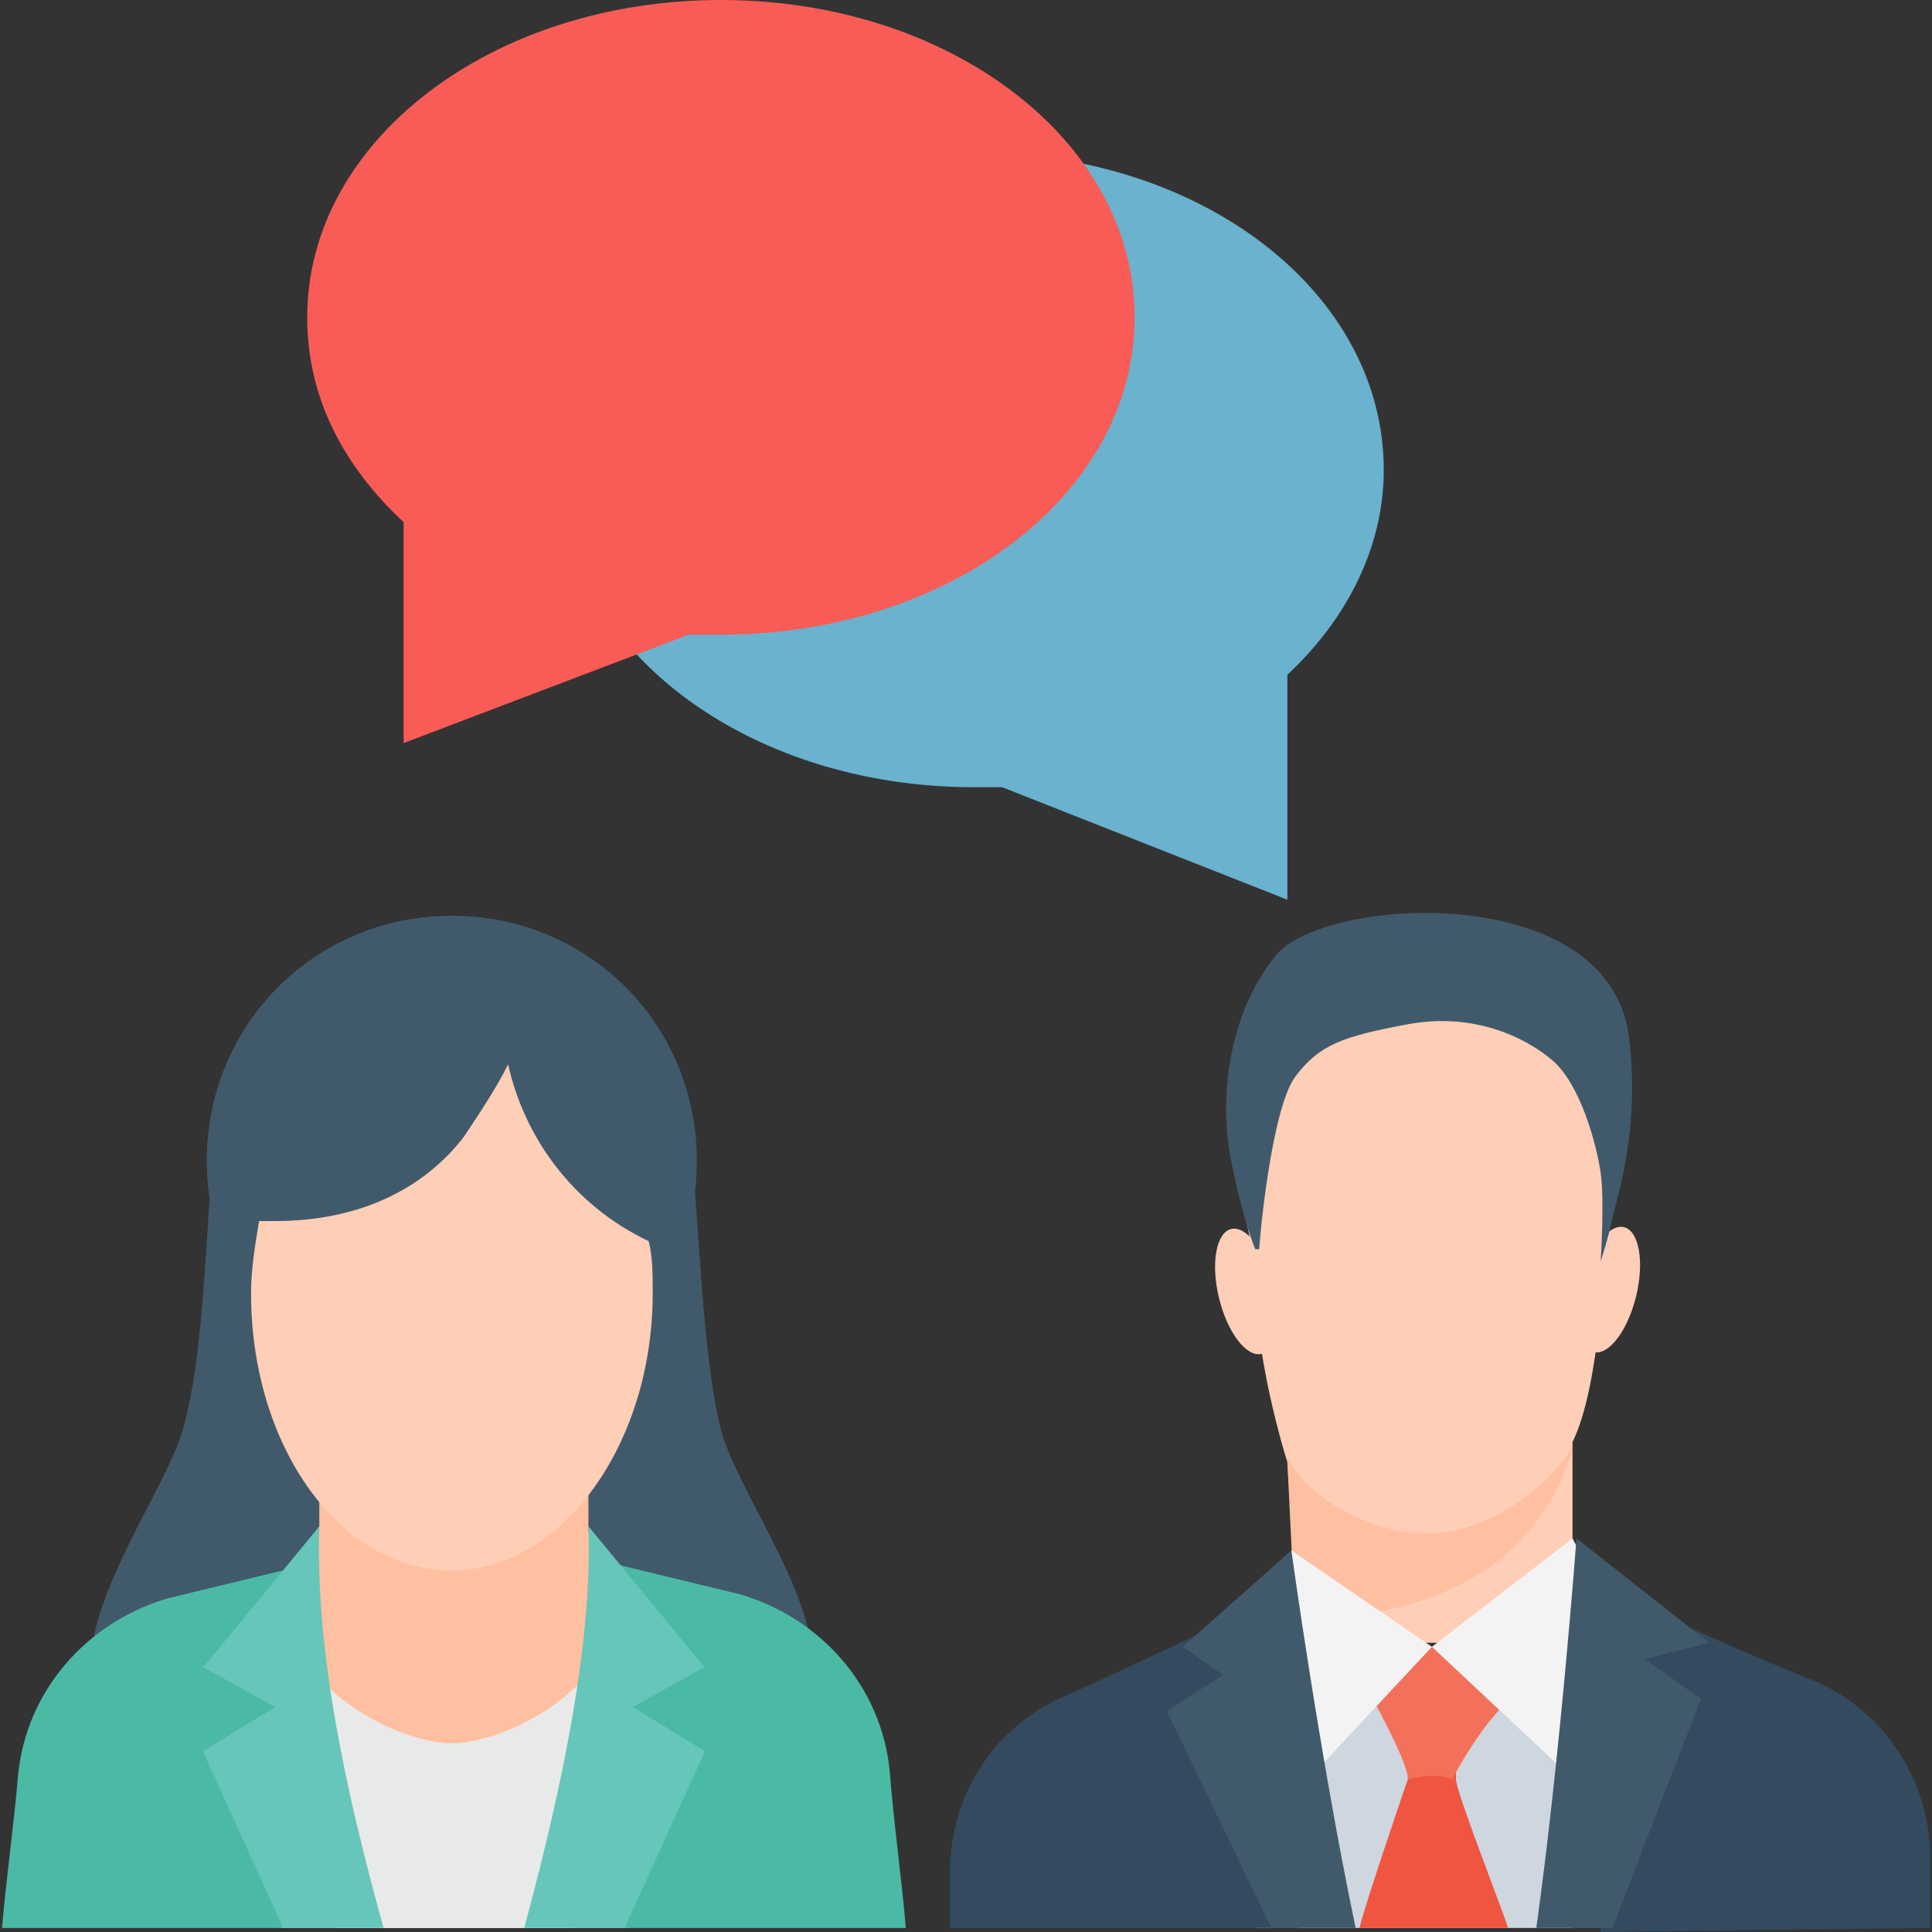 <svg width="72" height="72" viewBox="0 0 72 72" fill="none" xmlns="http://www.w3.org/2000/svg">
<rect x="0" y="0" width="72" height="72" fill="#333333" stroke="none"/>
<path d="M11.151 64.965C10.851 61.821 11.001 58.678 11.899 55.684C11.899 55.684 11.3 53.588 10.851 52.091C9.504 48.649 9.055 44.906 9.354 41.314H8.606C7.558 40.266 8.007 49.247 6.81 53.289C6.211 55.385 3.367 59.276 3.367 62.121C3.367 63.168 3.666 64.067 3.966 64.965H11.151V64.965Z" fill="#415A6B"/>
<path d="M22.529 64.965H29.714C30.163 64.066 30.313 63.019 30.313 62.12C30.313 59.276 27.469 55.534 26.87 53.289C25.823 49.247 26.122 40.266 25.074 41.314H24.326C24.625 45.056 24.026 48.649 22.829 52.091C22.23 53.588 21.781 55.684 21.781 55.684C22.829 58.678 22.978 61.821 22.529 64.965Z" fill="#415A6B"/>
<path d="M19.983 60.324C22.05 60.324 23.726 58.448 23.726 56.133C23.726 53.818 22.05 51.942 19.983 51.942C17.917 51.942 16.241 53.818 16.241 56.133C16.241 58.448 17.917 60.324 19.983 60.324Z" fill="#415A6B"/>
<path d="M7.859 43.26C7.859 43.26 8.607 53.588 6.212 58.977C3.817 64.516 3.219 65.863 3.069 65.863C2.919 65.863 9.056 64.067 9.056 64.067L14.595 56.432L14.745 49.247L7.859 43.26Z" fill="#415A6B"/>
<path d="M12.349 71.85H21.48C21.779 71.251 21.929 70.353 21.929 69.605C23.726 66.611 22.977 61.971 21.929 57.031V49.846H11.9V56.881C9.056 60.623 9.655 64.964 11.9 69.455C11.9 70.353 12.05 71.251 12.349 71.85Z" fill="#FFBFA1"/>
<path d="M23.426 71.85L22.378 61.672C21.331 63.617 18.486 64.965 16.84 64.965C15.193 64.965 12.349 63.617 11.301 61.671L10.403 71.85H23.426Z" fill="#E8EAE9"/>
<path d="M12.499 71.85L9.954 59.726L11.152 58.378L6.212 59.576C3.218 60.474 0.973 63.019 0.674 66.162C0.524 67.959 0.225 70.054 0.075 71.85H12.499Z" fill="#4ABAA5"/>
<path d="M21.333 71.85H33.757C33.607 70.054 33.308 67.959 33.158 66.013C32.858 62.869 30.613 60.324 27.619 59.426L22.68 58.229L23.877 59.576L21.333 71.85Z" fill="#4ABAA5"/>
<path d="M25.969 43.259C25.969 48.349 21.927 52.39 16.838 52.39C11.749 52.39 7.707 48.349 7.707 43.259C7.707 38.17 11.749 34.128 16.838 34.128C21.927 34.128 25.969 38.17 25.969 43.259Z" fill="#415A6B"/>
<path d="M10.553 71.851H14.295C12.798 66.463 11.751 61.373 11.9 56.883L7.709 61.972L7.559 62.122L10.254 63.619L7.559 65.265L10.553 71.851Z" fill="#66C6B9"/>
<path d="M23.278 71.85L26.272 65.264L23.578 63.618L26.272 62.121L26.122 61.971L21.931 56.882C22.081 61.073 21.033 66.312 19.536 71.85H23.278V71.85Z" fill="#66C6B9"/>
<path d="M60.973 48.308C61.286 47.023 61.084 45.87 60.522 45.734C59.959 45.597 59.25 46.528 58.937 47.813C58.624 49.098 58.827 50.251 59.389 50.387C59.951 50.524 60.66 49.593 60.973 48.308Z" fill="#FFCEB6"/>
<path d="M45.429 48.375C45.742 49.66 46.452 50.591 47.014 50.455C47.576 50.318 47.778 49.165 47.465 47.88C47.153 46.595 46.443 45.664 45.881 45.801C45.319 45.938 45.117 47.09 45.429 48.375Z" fill="#FFCEB6"/>
<path d="M59.95 44.458L59.8 46.553C59.8 46.553 59.651 51.642 58.603 53.738V61.222H48.424L47.975 54.486C47.975 54.486 46.628 50.295 46.778 47.002C46.778 47.002 45.879 43.559 46.179 41.464C46.478 39.368 49.921 36.823 52.615 36.524C55.31 36.225 60.848 36.374 59.95 44.458Z" fill="#FFCEB6"/>
<path d="M59.652 47.003C59.652 47.003 59.802 44.757 59.652 43.709C59.502 42.661 58.904 40.416 57.856 39.518C56.808 38.62 54.862 37.722 52.467 38.171C50.072 38.62 49.174 38.919 48.276 40.117C47.378 41.315 46.929 46.254 46.929 46.554H46.779C46.779 46.554 46.33 45.506 45.881 43.261C45.432 41.015 45.731 37.872 47.527 35.626C49.324 33.381 59.951 32.782 60.7 38.62C61.149 42.063 60.251 44.608 60.101 45.356C59.952 46.104 59.652 47.003 59.652 47.003Z" fill="#415A6B"/>
<path d="M52.018 57.031C48.875 56.283 47.977 54.337 47.977 54.337C47.977 54.486 47.977 54.486 47.977 54.486L48.276 60.624C50.521 60.324 52.916 59.875 54.563 58.977C58.006 57.181 58.604 53.888 58.604 53.888C58.006 55.085 55.162 57.779 52.018 57.031Z" fill="#FFBFA1"/>
<path d="M58.603 71.85L60.399 61.372H53.364L44.981 62.42L46.777 71.85H58.603Z" fill="#CED6E0"/>
<path d="M48.425 71.85C47.228 67.509 46.479 62.42 46.479 62.42L45.881 60.324C45.881 60.324 42.438 61.971 39.444 63.318C36.899 64.515 35.402 67.06 35.402 69.755V71.85H48.425Z" fill="#344A5E"/>
<path d="M71.926 71.85V69.156C71.926 66.312 70.13 63.617 67.436 62.57C64.442 61.372 61.598 60.025 61.598 60.025C60.251 62.42 59.652 68.258 59.652 72L71.926 71.85Z" fill="#344A5E"/>
<path d="M56.206 71.85C55.907 70.952 54.26 66.761 54.26 66.312C54.26 65.863 54.26 64.815 54.26 64.815L52.764 64.516L52.464 66.312C52.464 66.312 50.818 71.102 50.668 71.85H56.206Z" fill="#F05540"/>
<path d="M50.82 62.719C50.82 62.719 52.467 65.564 52.467 66.312C52.467 66.312 53.515 66.013 54.113 66.312C54.113 66.312 55.61 63.468 56.658 63.168V62.42C56.808 61.672 51.718 60.324 50.82 62.719Z" fill="#F3705A"/>
<path d="M58.603 57.33L53.364 61.372L58.154 65.862L60.1 60.174L58.603 57.33Z" fill="#F3F3F3"/>
<path d="M48.124 57.779L53.364 61.372L49.172 65.863C49.172 65.863 48.274 63.318 47.825 62.719C47.226 62.12 47.226 61.671 47.226 61.372C47.077 61.073 48.124 57.779 48.124 57.779Z" fill="#F3F3F3"/>
<path d="M47.376 71.85H50.52C49.172 65.414 48.125 57.779 48.125 57.779L44.083 61.372L45.58 62.42L43.484 63.767L47.376 71.85Z" fill="#415A6B"/>
<path d="M60.098 71.85C61.745 67.509 63.391 63.318 63.391 63.318L61.295 61.821L63.691 61.222L58.751 57.33C58.751 57.33 58.152 65.413 57.254 71.85H60.098Z" fill="#415A6B"/>
<path d="M18.936 39.667C18.486 40.566 17.888 41.464 17.289 42.362C15.792 44.308 13.397 45.505 10.254 45.505C10.104 45.505 9.805 45.505 9.655 45.505C9.505 46.404 9.356 47.302 9.356 48.2C9.356 53.888 12.649 58.528 16.84 58.528C20.881 58.528 24.324 53.888 24.324 48.2C24.324 47.451 24.324 46.853 24.174 46.254C21.331 44.907 19.534 42.362 18.936 39.667Z" fill="#FFCEB6"/>
<path d="M51.569 17.513C51.569 20.357 50.222 23.052 47.976 25.147V33.53L37.349 29.338C37.049 29.338 36.6 29.338 36.301 29.338C27.768 29.338 20.883 24.099 20.883 17.513C20.883 10.927 27.768 5.688 36.301 5.688C44.833 5.688 51.569 10.927 51.569 17.513Z" fill="#6AB2CE"/>
<path d="M42.285 11.825C42.285 18.412 35.399 23.651 26.867 23.651C26.418 23.651 26.119 23.651 25.669 23.651L15.042 27.692V19.459C12.796 17.364 11.449 14.819 11.449 11.825C11.449 5.239 18.335 0 26.867 0C35.399 0 42.285 5.239 42.285 11.825Z" fill="#F95C57"/>
</svg>

